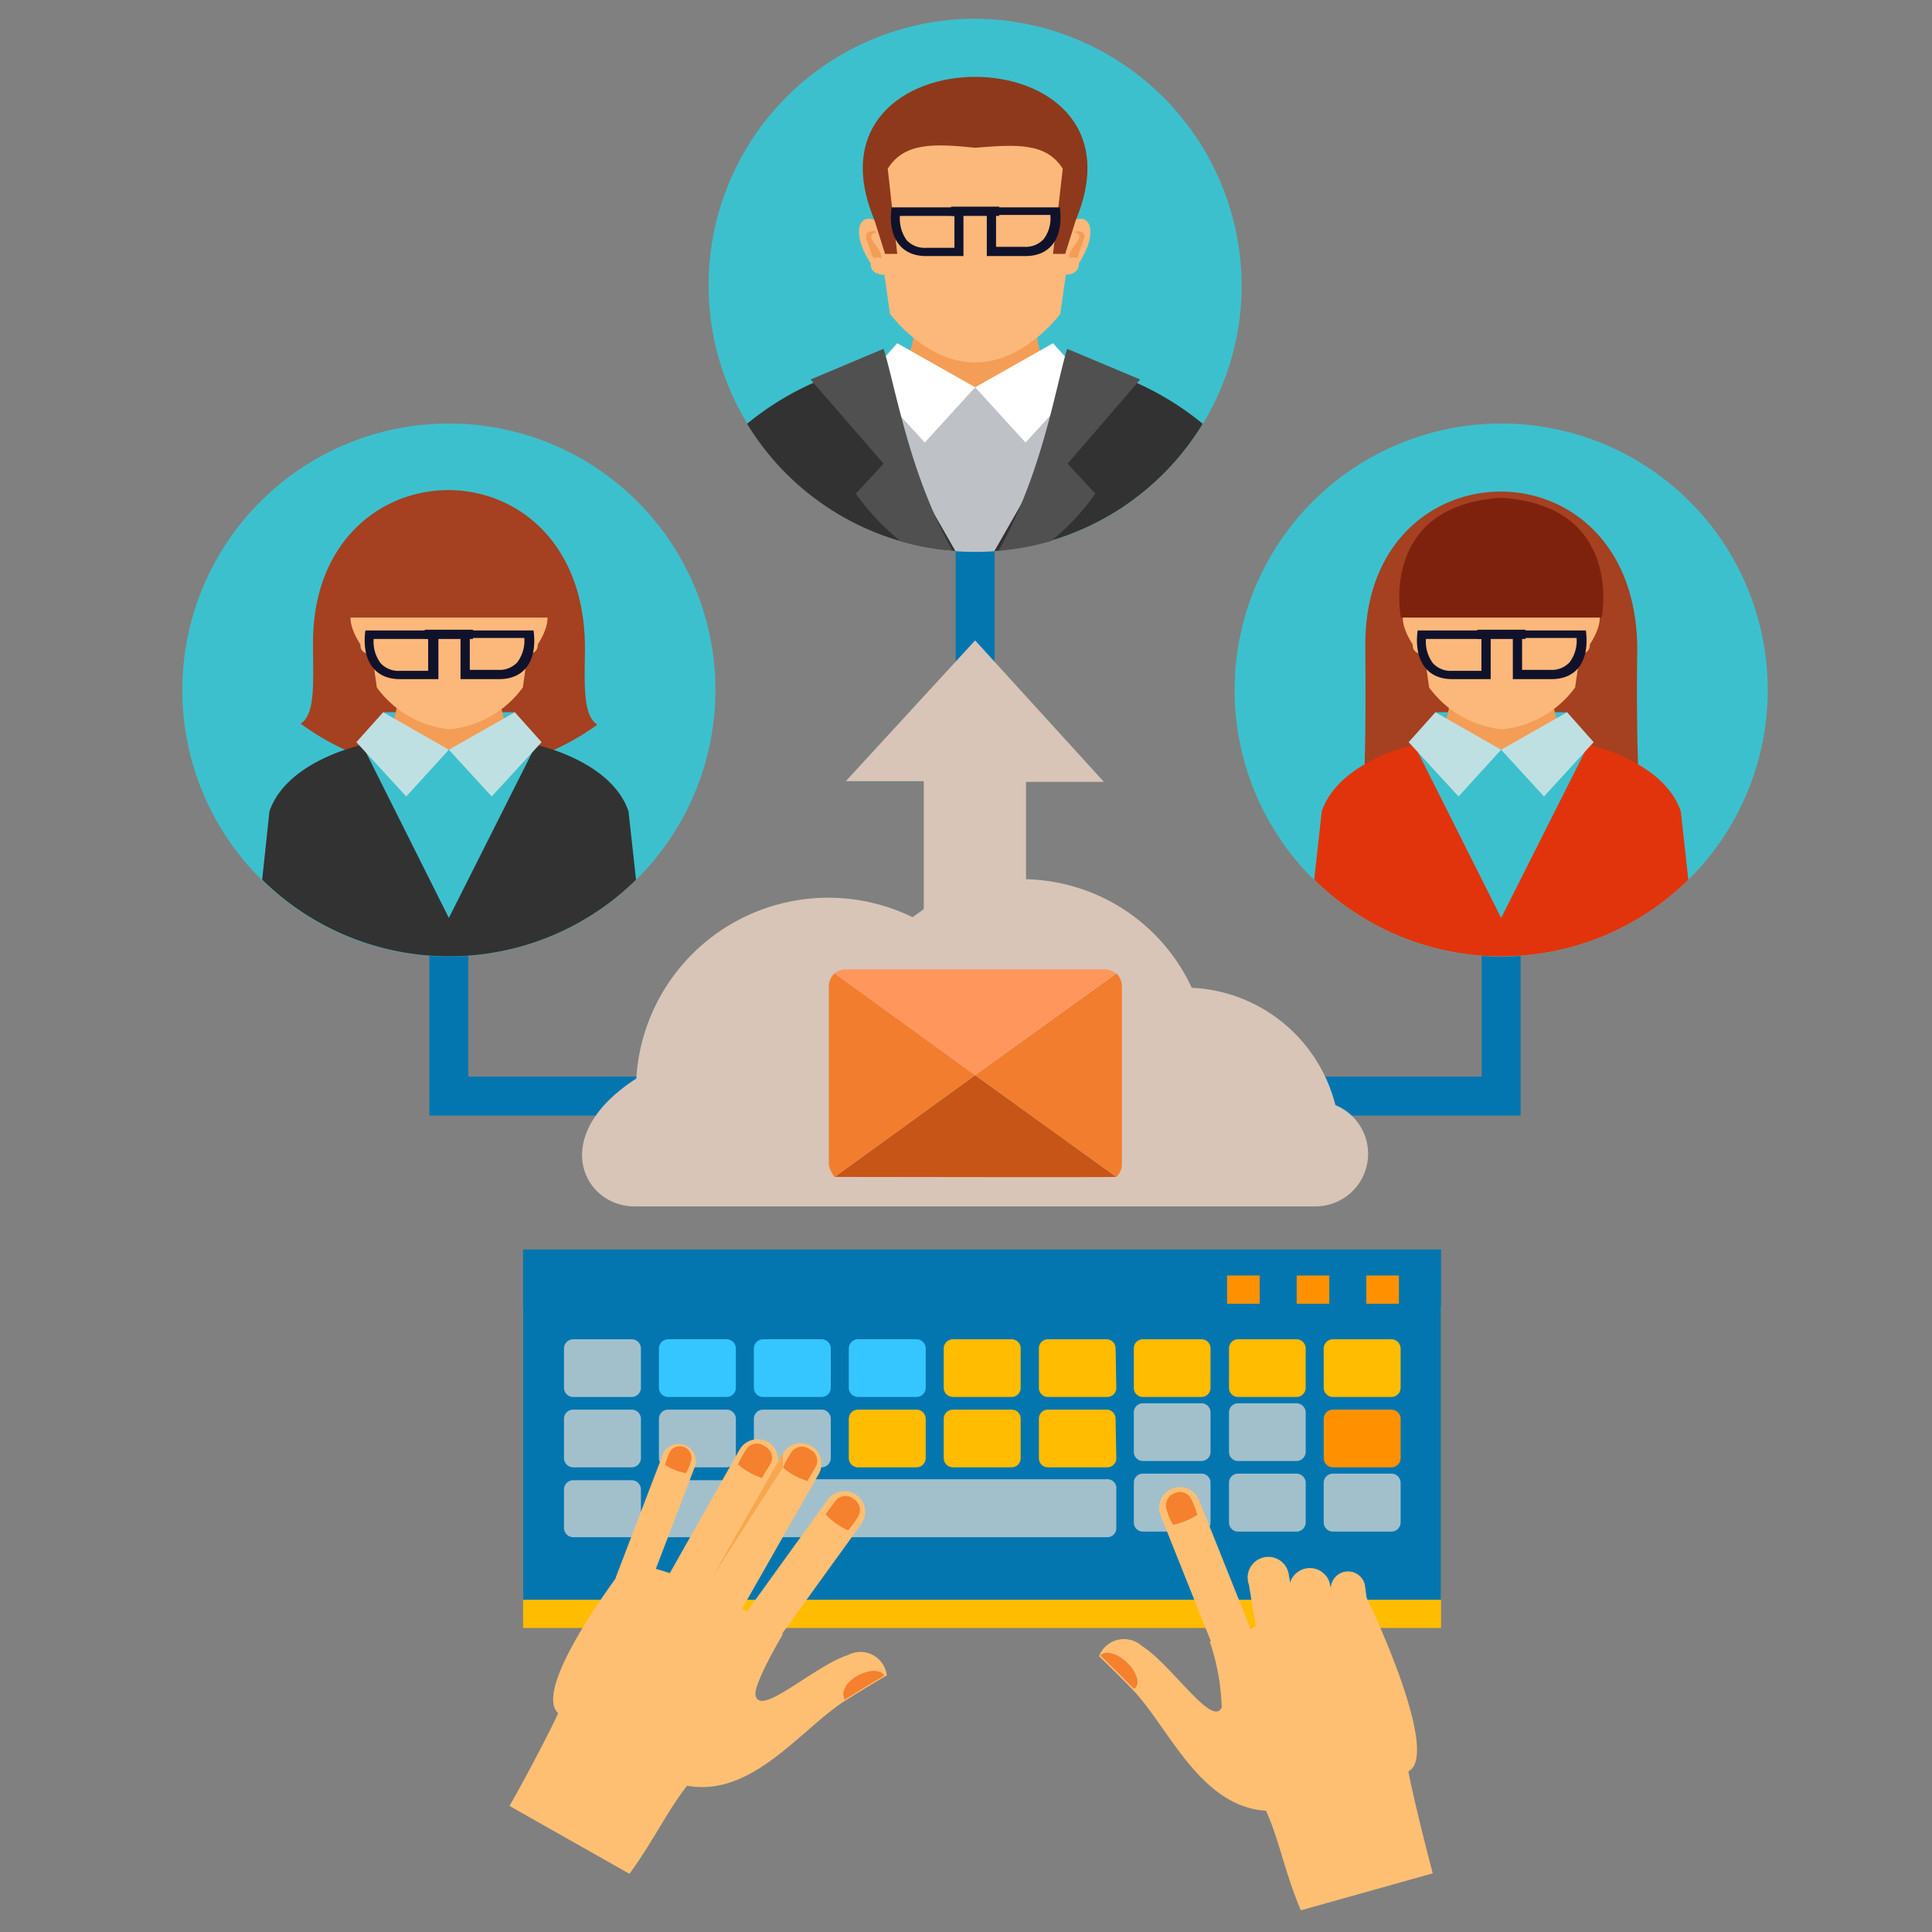 <svg xmlns="http://www.w3.org/2000/svg" width="2.8cm" height="2.8cm" viewBox="0 0 79.37 79.37"><rect x="0" y="0" width="79.37" height="79.37" fill="#808080" stroke="none"/><g id="Layer_2" data-name="Layer 2"><rect width="79.37" height="79.37" style="fill:#fff;opacity:0"/></g><g id="Layer_1" data-name="Layer 1"><rect x="39.26" y="18.9" width="1.6" height="22.46" style="fill:#0476af"/><polygon points="62.47 45.83 17.64 45.83 17.64 37.71 19.24 37.71 19.24 44.23 60.87 44.23 60.87 37.71 62.47 37.71 62.47 45.83" style="fill:#0476af"/><path d="M72.76,28.58a10.95,10.95,0,1,1-11-10.95A10.94,10.94,0,0,1,72.76,28.58Z" transform="translate(-0.14 -0.23)" style="fill:#3dc0cd"/><path d="M67.91,35.17c-.58-.37-.53-6.7-.51-8.11.12-8.86-11.25-8.74-11.17-.28,0,1.53.11,8-.51,8.39A10.35,10.35,0,0,0,67.91,35.17Z" transform="translate(-0.14 -0.23)" style="fill:#a54021"/><rect x="58.97" y="29.26" width="5.42" height="1.68" style="fill:#3dc0cd"/><path d="M63.9,28.82H59.73A4.72,4.72,0,0,1,59,31c0,4.46,5.76,4.44,5.69,0A4.72,4.72,0,0,1,63.9,28.82Z" transform="translate(-0.14 -0.23)" style="fill:#f49d56"/><path d="M61.81,21l-3.69,2.28.73,5.19a4.21,4.21,0,0,0,3,1.72,4.22,4.22,0,0,0,3-1.72l.73-5.19Z" transform="translate(-0.14 -0.23)" style="fill:#fcb87a"/><path d="M58.56,25.36c-.68-.58-1.18.13-.38,1.35,0,0-.07.4.5.4Z" transform="translate(-0.14 -0.23)" style="fill:#fcb87a"/><path d="M65.07,25.36c.68-.58,1.18.13.38,1.35,0,0,.06.4-.5.4Z" transform="translate(-0.14 -0.23)" style="fill:#fcb87a"/><path d="M65.39,30.83,61.81,31l-3.57-.19L56.32,32c.65,2,4.52,5,5.49,5.9h0c1-.93,4.85-3.94,5.5-5.91Z" transform="translate(-0.14 -0.23)" style="fill:#3dc0cd"/><path d="M69.5,36.37a10.95,10.95,0,0,1-15.37,0l.31-2.81c.72-2.09,3.8-2.73,3.8-2.73l3.57,7.11,3.58-7.11s3.09.64,3.8,2.73Z" transform="translate(-0.14 -0.23)" style="fill:#e2340c"/><polygon points="58.97 29.26 61.67 30.8 59.92 32.72 57.87 30.49 58.97 29.26" style="fill:#bfe0e2"/><polygon points="64.38 29.26 61.67 30.8 63.43 32.72 65.47 30.49 64.38 29.26" style="fill:#bfe0e2"/><path d="M61.81,20.68c-5.05.32-4.12,4.92-4.12,4.92h8.25S66.87,21,61.81,20.68Z" transform="translate(-0.14 -0.23)" style="fill:#7f220d"/><path d="M29.53,28.58a10.95,10.95,0,1,1-11-10.95A10.94,10.94,0,0,1,29.53,28.58Z" transform="translate(-0.14 -0.23)" style="fill:#3dc0cd"/><path d="M24.68,30c-.58-.37-.53-1.55-.51-3,.12-8.86-11.25-8.74-11.17-.28,0,1.53.11,2.85-.51,3.24A10.35,10.35,0,0,0,24.68,30Z" transform="translate(-0.14 -0.23)" style="fill:#a54021"/><rect x="15.74" y="29.26" width="5.42" height="1.68" style="fill:#3dc0cd"/><path d="M20.67,28.82H16.51a4.85,4.85,0,0,1-.77,2.2c0,4.46,5.76,4.44,5.7,0A4.63,4.63,0,0,1,20.67,28.82Z" transform="translate(-0.14 -0.23)" style="fill:#f49d56"/><path d="M18.58,21l-3.69,2.28.73,5.19a4.21,4.21,0,0,0,3,1.72,4.22,4.22,0,0,0,3-1.72l.73-5.19Z" transform="translate(-0.14 -0.23)" style="fill:#fcb87a"/><path d="M15.33,25.36c-.68-.58-1.18.13-.38,1.35,0,0-.07.4.5.4Z" transform="translate(-0.14 -0.23)" style="fill:#fcb87a"/><path d="M21.84,25.36c.68-.58,1.18.13.39,1.35,0,0,.06.4-.51.4Z" transform="translate(-0.14 -0.23)" style="fill:#fcb87a"/><path d="M22.16,30.83,18.58,31,15,30.83,13.09,32c.65,2,4.52,5,5.49,5.9h0c1-.93,4.86-3.94,5.5-5.91Z" transform="translate(-0.14 -0.23)" style="fill:#3dc0cd"/><path d="M26.27,36.37a10.94,10.94,0,0,1-15.36,0l.3-2.81c.72-2.09,3.81-2.73,3.81-2.73l3.56,7.11,3.58-7.11s3.09.64,3.8,2.73Z" transform="translate(-0.14 -0.23)" style="fill:#333232"/><polygon points="15.74 29.26 18.44 30.8 16.69 32.72 14.64 30.49 15.74 29.26" style="fill:#bfe0e2"/><polygon points="21.15 29.26 18.44 30.8 20.2 32.72 22.25 30.49 21.15 29.26" style="fill:#bfe0e2"/><path d="M18.58,20.68c-5,.32-4.12,4.92-4.12,4.92h8.25S23.64,21,18.58,20.68Z" transform="translate(-0.14 -0.23)" style="fill:#a54021"/><path d="M19.06,28.13v-2h3c.15,1.13-.28,2-1.42,2Zm.38-.38H20.6a1,1,0,0,0,.79-.31,1.48,1.48,0,0,0,.29-1H19.44Z" transform="translate(-0.14 -0.23)" style="fill:#10122b"/><path d="M16.57,28.13c-1.14,0-1.57-.9-1.42-2h3v2Zm1.16-1.65H15.49a1.48,1.48,0,0,0,.29,1,1,1,0,0,0,.79.31h1.16Z" transform="translate(-0.14 -0.23)" style="fill:#10122b"/><rect x="17.45" y="25.87" width="1.98" height="0.38" style="fill:#10122b"/><path d="M62.29,28.13v-2h3c.15,1.13-.28,2-1.42,2Zm.38-.38h1.16a1,1,0,0,0,.79-.31,1.48,1.48,0,0,0,.29-1H62.67Z" transform="translate(-0.14 -0.23)" style="fill:#10122b"/><path d="M59.8,28.13c-1.14,0-1.57-.9-1.42-2h3v2ZM61,26.48H58.72a1.48,1.48,0,0,0,.29,1,1,1,0,0,0,.79.31H61Z" transform="translate(-0.14 -0.23)" style="fill:#10122b"/><rect x="60.69" y="25.87" width="1.98" height="0.38" style="fill:#10122b"/><path d="M51.15,12A10.95,10.95,0,1,1,40.2,1,11,11,0,0,1,51.15,12Z" transform="translate(-0.14 -0.23)" style="fill:#3dc0cd"/><rect x="36.86" y="14.1" width="6.39" height="1.98" style="fill:#3dc0cd"/><path d="M37.75,13.53h4.91a5.65,5.65,0,0,0,.91,2.61c0,5.26-6.81,5.23-6.73,0A5.76,5.76,0,0,0,37.75,13.53Z" transform="translate(-0.14 -0.23)" style="fill:#f49d56"/><path d="M40.2,4.31,44.56,7l-.86,6.12s-1.45,2-3.5,2-3.5-2-3.5-2L35.84,7Z" transform="translate(-0.14 -0.23)" style="fill:#fcb87a"/><path d="M44.41,18.17a15.51,15.51,0,0,1-2.84,4.64,10.47,10.47,0,0,1-2.74,0A15.51,15.51,0,0,1,36,18.17l2.19-1.8,2-.24,2,.24Z" transform="translate(-0.14 -0.23)" style="fill:#bec1c6"/><path d="M44,9.46c.81-.69,1.39.15.46,1.59,0,0,.07.47-.6.47Z" transform="translate(-0.14 -0.23)" style="fill:#fcb87a"/><path d="M36.36,9.46c-.8-.69-1.39.15-.45,1.59,0,0-.07.47.59.47Z" transform="translate(-0.14 -0.23)" style="fill:#fcb87a"/><path d="M44.24,9.76a.45.45,0,0,1,.34,0s.2.09.07.35l-.26.73a.4.4,0,0,0-.32,0C44,10.37,44.89,9.93,44.24,9.76Z" transform="translate(-0.14 -0.23)" style="fill:#f49d56"/><path d="M36.17,9.76a.47.47,0,0,0-.35,0s-.19.09-.07.35l.27.73a.4.4,0,0,1,.32,0C36.41,10.37,35.52,9.93,36.17,9.76Z" transform="translate(-0.14 -0.23)" style="fill:#f49d56"/><path d="M44.34,9.26l-.44,1.4h-.5l.4-3.5c-.68-1.07-1.87-1-3.6-.86-1.72-.18-2.92-.21-3.59.86l.39,3.5h-.5l-.44-1.4C32.79,1.43,47.61,1.43,44.34,9.26Z" transform="translate(-0.14 -0.23)" style="fill:#8e391b"/><path d="M35.12,15.39l4.27,7.48-.56-.06a10.94,10.94,0,0,1-8-5.17A11.89,11.89,0,0,1,35.12,15.39Z" transform="translate(-0.14 -0.23)" style="fill:#333232"/><path d="M49.55,17.64a10.94,10.94,0,0,1-8,5.17,5.32,5.32,0,0,1-.56.06l4.28-7.48A11.88,11.88,0,0,1,49.55,17.64Z" transform="translate(-0.14 -0.23)" style="fill:#333232"/><polygon points="36.86 14.1 40.06 15.91 37.99 18.18 35.58 15.54 36.86 14.1" style="fill:#fff"/><polygon points="43.26 14.1 40.06 15.91 42.13 18.18 44.55 15.54 43.26 14.1" style="fill:#fff"/><path d="M39.28,22.86l-.45-.05a10.68,10.68,0,0,1-1.7-.35,9.82,9.82,0,0,1-1.83-1.95l1.14-1.23-3-3.46,3-1.26C36.93,16.12,37.49,19.7,39.28,22.86Z" transform="translate(-0.14 -0.23)" style="fill:#515050"/><path d="M44,19.28l1.14,1.23a9.55,9.55,0,0,1-1.83,1.95,10.68,10.68,0,0,1-1.7.35l-.45.05c1.79-3.16,2.35-6.74,2.82-8.3l3,1.26Z" transform="translate(-0.14 -0.23)" style="fill:#515050"/><rect x="21.49" y="53.67" width="37.71" height="13.21" style="fill:#ffbc00"/><rect x="21.49" y="51.33" width="37.71" height="14.39" style="fill:#0476af"/><path d="M26.47,57.24a.38.38,0,0,1-.38.38H23.68a.38.38,0,0,1-.37-.38V55.63a.38.38,0,0,1,.37-.38h2.41a.38.38,0,0,1,.38.38Z" transform="translate(-0.14 -0.23)" style="fill:#a2c0cc"/><path d="M30.37,57.24a.38.38,0,0,1-.37.38H27.58a.38.38,0,0,1-.37-.38V55.63a.38.38,0,0,1,.37-.38H30a.38.38,0,0,1,.37.38Z" transform="translate(-0.14 -0.23)" style="fill:#36c6ff"/><path d="M34.27,57.24a.38.38,0,0,1-.37.38H31.48a.38.38,0,0,1-.37-.38V55.63a.38.38,0,0,1,.37-.38H33.9a.38.38,0,0,1,.37.38Z" transform="translate(-0.14 -0.23)" style="fill:#36c6ff"/><path d="M38.17,57.24a.38.38,0,0,1-.37.38H35.38a.38.38,0,0,1-.37-.38V55.63a.38.38,0,0,1,.37-.38H37.8a.38.38,0,0,1,.37.38Z" transform="translate(-0.14 -0.23)" style="fill:#36c6ff"/><path d="M42.07,57.24a.37.37,0,0,1-.37.38H39.29a.38.38,0,0,1-.38-.38V55.63a.38.38,0,0,1,.38-.38H41.7a.37.37,0,0,1,.37.38Z" transform="translate(-0.14 -0.23)" style="fill:#ffbc00"/><path d="M46,57.24a.37.37,0,0,1-.37.38H43.19a.37.37,0,0,1-.37-.38V55.63a.37.37,0,0,1,.37-.38H45.6a.37.37,0,0,1,.37.38Z" transform="translate(-0.14 -0.23)" style="fill:#ffbc00"/><path d="M49.87,57.24a.37.37,0,0,1-.37.38H47.09a.37.37,0,0,1-.37-.38V55.63a.37.37,0,0,1,.37-.38H49.5a.37.37,0,0,1,.37.38Z" transform="translate(-0.14 -0.23)" style="fill:#ffbc00"/><path d="M53.78,57.24a.38.38,0,0,1-.38.38H51a.37.37,0,0,1-.37-.38V55.63a.37.37,0,0,1,.37-.38H53.4a.38.38,0,0,1,.38.38Z" transform="translate(-0.14 -0.23)" style="fill:#ffbc00"/><path d="M57.68,57.24a.38.38,0,0,1-.38.38H54.89a.38.38,0,0,1-.37-.38V55.63a.38.38,0,0,1,.37-.38H57.3a.38.38,0,0,1,.38.38Z" transform="translate(-0.14 -0.23)" style="fill:#ffbc00"/><path d="M26.47,60.13a.38.38,0,0,1-.38.38H23.68a.38.38,0,0,1-.37-.38V58.52a.38.38,0,0,1,.37-.38h2.41a.38.38,0,0,1,.38.38Z" transform="translate(-0.14 -0.23)" style="fill:#a2c0cc"/><path d="M30.37,60.13a.38.38,0,0,1-.37.38H27.58a.38.38,0,0,1-.37-.38V58.52a.38.38,0,0,1,.37-.38H30a.38.38,0,0,1,.37.38Z" transform="translate(-0.14 -0.23)" style="fill:#a2c0cc"/><path d="M34.27,60.13a.38.38,0,0,1-.37.38H31.48a.38.38,0,0,1-.37-.38V58.52a.38.38,0,0,1,.37-.38H33.9a.38.38,0,0,1,.37.38Z" transform="translate(-0.14 -0.23)" style="fill:#a2c0cc"/><path d="M38.17,60.13a.38.38,0,0,1-.37.38H35.38a.38.38,0,0,1-.37-.38V58.52a.38.38,0,0,1,.37-.38H37.8a.38.38,0,0,1,.37.38Z" transform="translate(-0.14 -0.23)" style="fill:#ffbc00"/><path d="M42.07,60.13a.37.37,0,0,1-.37.38H39.29a.38.38,0,0,1-.38-.38V58.52a.38.38,0,0,1,.38-.38H41.7a.37.37,0,0,1,.37.38Z" transform="translate(-0.14 -0.23)" style="fill:#ffbc00"/><path d="M46,60.13a.37.37,0,0,1-.37.38H43.19a.37.37,0,0,1-.37-.38V58.52a.37.37,0,0,1,.37-.38H45.6a.37.37,0,0,1,.37.38Z" transform="translate(-0.14 -0.23)" style="fill:#ffbc00"/><path d="M49.87,59.87a.37.37,0,0,1-.37.38H47.09a.37.37,0,0,1-.37-.38V58.26a.37.37,0,0,1,.37-.38H49.5a.37.37,0,0,1,.37.38Z" transform="translate(-0.14 -0.23)" style="fill:#a2c0cc"/><path d="M53.78,59.87a.38.38,0,0,1-.38.38H51a.37.37,0,0,1-.37-.38V58.26a.37.37,0,0,1,.37-.38H53.4a.38.38,0,0,1,.38.38Z" transform="translate(-0.14 -0.23)" style="fill:#a2c0cc"/><path d="M57.68,60.13a.38.38,0,0,1-.38.38H54.89a.38.38,0,0,1-.37-.38V58.52a.38.38,0,0,1,.37-.38H57.3a.38.38,0,0,1,.38.38Z" transform="translate(-0.14 -0.23)" style="fill:#ff9100"/><path d="M26.47,63a.38.38,0,0,1-.38.38H23.68a.38.38,0,0,1-.37-.38V61.42a.38.38,0,0,1,.37-.38h2.41a.38.38,0,0,1,.38.38Z" transform="translate(-0.14 -0.23)" style="fill:#a2c0cc"/><path d="M30.37,63a.38.38,0,0,1-.37.38H27.58a.38.38,0,0,1-.37-.38V61.42a.38.38,0,0,1,.37-.38H30a.38.38,0,0,1,.37.38Z" transform="translate(-0.14 -0.23)" style="fill:#a2c0cc"/><path d="M45.6,61H31.48a.38.38,0,0,0-.37.38V63a.38.38,0,0,0,.37.38H45.6A.37.37,0,0,0,46,63V61.42A.37.37,0,0,0,45.6,61Z" transform="translate(-0.14 -0.23)" style="fill:#a2c0cc"/><path d="M49.87,62.77a.37.37,0,0,1-.37.38H47.09a.37.37,0,0,1-.37-.38V61.15a.37.37,0,0,1,.37-.38H49.5a.37.37,0,0,1,.37.38Z" transform="translate(-0.14 -0.23)" style="fill:#a2c0cc"/><path d="M53.78,62.77a.38.38,0,0,1-.38.38H51a.37.37,0,0,1-.37-.38V61.15a.37.37,0,0,1,.37-.38H53.4a.38.38,0,0,1,.38.38Z" transform="translate(-0.14 -0.23)" style="fill:#a2c0cc"/><path d="M57.68,62.77a.38.38,0,0,1-.38.38H54.89a.38.38,0,0,1-.37-.38V61.15a.38.38,0,0,1,.37-.38H57.3a.38.38,0,0,1,.38.38Z" transform="translate(-0.14 -0.23)" style="fill:#a2c0cc"/><rect x="50.41" y="52.4" width="1.34" height="1.16" style="fill:#ff9100"/><rect x="53.27" y="52.4" width="1.34" height="1.16" style="fill:#ff9100"/><rect x="56.13" y="52.4" width="1.34" height="1.16" style="fill:#ff9100"/><path d="M35.52,62.84l-3.83,5.31a.85.85,0,0,1-1.38-1l3.83-5.31A.85.85,0,0,1,35.52,62.84Z" transform="translate(-0.14 -0.23)" style="fill:#ffbf73"/><path d="M28.71,60.42,26.77,65.5A.71.71,0,0,1,25.45,65l1.94-5.07A.71.71,0,0,1,28.71,60.42Z" transform="translate(-0.14 -0.23)" style="fill:#ffbf73"/><path d="M23.07,70.61c-.35.8-1.63,3.19-2,3.81L26,77.21c1-1.38,1.57-2.61,2.37-3.62,2.7.49,4.69-2.37,6.55-3.53.92-.58,1.65-1,1.65-1a1.09,1.09,0,0,0-1.59-.84c-1.41.46-3.62,2.57-3.8,1.66-.1-.46,1.12-2.51,1.12-2.51a32.19,32.19,0,0,0-3.88-2.21,9.78,9.78,0,0,0-2.51-.73S21.93,69.56,23.07,70.61Z" transform="translate(-0.14 -0.23)" style="fill:#ffbf73"/><path d="M33.79,60.76l-3.24,5.69a.85.85,0,0,1-1.48-.85l3.25-5.69A.85.85,0,0,1,33.79,60.76Z" transform="translate(-0.14 -0.23)" style="fill:#ffbf73"/><path d="M34.47,61.88c-.38.51-.38.5-.4.57a2.71,2.71,0,0,0,.91.65,3.89,3.89,0,0,0,.41-.56.53.53,0,0,0-.18-.73A.52.52,0,0,0,34.47,61.88Z" transform="translate(-0.14 -0.23)" style="fill:#f5802e"/><path d="M32,60.63l-3.22,5.7a.85.85,0,0,1-1.48-.84l3.22-5.7A.85.85,0,0,1,32,60.63Z" transform="translate(-0.14 -0.23)" style="fill:#ffbf73"/><path d="M30.79,59.78a5.7,5.7,0,0,0-.33.61,2.66,2.66,0,0,0,1,.56c0-.06,0-.05.35-.61a.53.53,0,0,0-.26-.7A.53.53,0,0,0,30.79,59.78Z" transform="translate(-0.14 -0.23)" style="fill:#f5802e"/><path d="M27.66,59.87a4.28,4.28,0,0,0-.2.54,2.33,2.33,0,0,0,.87.34,3.64,3.64,0,0,0,.21-.54.48.48,0,0,0-.88-.34Z" transform="translate(-0.14 -0.23)" style="fill:#f5802e"/><path d="M34.82,70l0,.07c.92-.58,1.65-1,1.65-1-.13-.26-.63-.26-1.1,0S34.69,69.73,34.82,70Z" transform="translate(-0.14 -0.23)" style="fill:#f5802e"/><path d="M32.64,59.91a3.82,3.82,0,0,0-.33.61,2.6,2.6,0,0,0,1,.55s0,0,.35-.6a.52.52,0,0,0-.25-.7A.53.53,0,0,0,32.64,59.91Z" transform="translate(-0.14 -0.23)" style="fill:#f5802e"/><polygon points="32.17 59.69 29.25 64.81 32.16 60.29 32.17 59.69" style="fill:#f7a74f"/><path d="M47.82,62.49l2.43,6.08a.85.85,0,0,0,1.58-.63L49.4,61.86A.85.85,0,0,0,47.82,62.49Z" transform="translate(-0.14 -0.23)" style="fill:#ffbf73"/><path d="M54.81,65.5l.32,2.39a.71.71,0,0,0,1.4-.17l-.32-2.39A.71.71,0,0,0,54.81,65.5Z" transform="translate(-0.14 -0.23)" style="fill:#ffbf73"/><path d="M58,73c.15.87.81,3.49,1,4.19l-5.42,1.52c-.67-1.59-.89-2.91-1.43-4.09-2.73-.18-4-3.44-5.5-5-.75-.77-1.36-1.35-1.36-1.35a1.1,1.1,0,0,1,1.75-.43c1.25.79,2.89,3.37,3.29,2.54a9.2,9.2,0,0,0-.49-2.71c3.78-1.35,5.73-1.27,6.38-1.91C56.27,65.78,59.38,72.29,58,73Z" transform="translate(-0.14 -0.23)" style="fill:#ffbf73"/><path d="M51.45,65.34l.38,2.32a.85.85,0,0,0,1.64-.46l-.39-2.32A.85.85,0,1,0,51.45,65.34Z" transform="translate(-0.14 -0.23)" style="fill:#ffbf73"/><path d="M49.08,61.81a5.47,5.47,0,0,1,.25.65,2.83,2.83,0,0,1-1,.41,2.87,2.87,0,0,1-.27-.64.53.53,0,0,1,.35-.66A.52.52,0,0,1,49.08,61.81Z" transform="translate(-0.14 -0.23)" style="fill:#f5802e"/><path d="M53.12,65.68,53.63,68a.85.85,0,0,0,1.64-.45l-.51-2.31A.85.85,0,0,0,53.12,65.68Z" transform="translate(-0.14 -0.23)" style="fill:#ffbf73"/><path d="M46.77,69.59a.18.18,0,0,1-.07,0c-.75-.77-1.36-1.35-1.36-1.35.2-.22.67-.1,1.07.26S47,69.38,46.77,69.59Z" transform="translate(-0.14 -0.23)" style="fill:#f5802e"/><path d="M55,45.63a6.39,6.39,0,0,0-5.9-4.82,7.7,7.7,0,0,0-6.81-4.46v-4h3.2L40.2,26.54l-5.31,5.78h3.2v5.26l-.46.33a7.9,7.9,0,0,0-11.35,6.63c-3.66,2.36-2.17,5.25-.08,5.25h28A2.16,2.16,0,0,0,55,45.63Z" transform="translate(-0.14 -0.23)" style="fill:#d8c5b8"/><path d="M46,48.58,40.2,44.4l-5.77,4.18S46,48.6,46,48.58Z" transform="translate(-0.14 -0.23)" style="fill:#c65517"/><path d="M46,48.58,40.2,44.4,46,40.22a.72.72,0,0,1,.23.53v7.3A.72.72,0,0,1,46,48.58Z" transform="translate(-0.14 -0.23)" style="fill:#f27d2f"/><path d="M34.19,48.05v-7.3a.7.7,0,0,1,.24-.53L40.2,44.4l-5.77,4.18A1,1,0,0,1,34.19,48.05Z" transform="translate(-0.14 -0.23)" style="fill:#f27d2f"/><path d="M34.43,40.22a.71.71,0,0,1,.45-.17H45.52a.76.76,0,0,1,.46.17L40.2,44.4Z" transform="translate(-0.14 -0.23)" style="fill:#ff965c"/><path d="M40.68,10.75v-2h3c.15,1.13-.29,2-1.42,2Zm.38-.38h1.16a1,1,0,0,0,.79-.31,1.41,1.41,0,0,0,.28-1H41.06Z" transform="translate(-0.14 -0.23)" style="fill:#10122b"/><path d="M38.19,10.75c-1.14,0-1.58-.9-1.42-2h2.95v2ZM39.35,9.1H37.11a1.52,1.52,0,0,0,.28,1,1,1,0,0,0,.8.31h1.16Z" transform="translate(-0.14 -0.23)" style="fill:#10122b"/><rect x="39.07" y="8.49" width="1.98" height="0.38" style="fill:#10122b"/></g></svg>